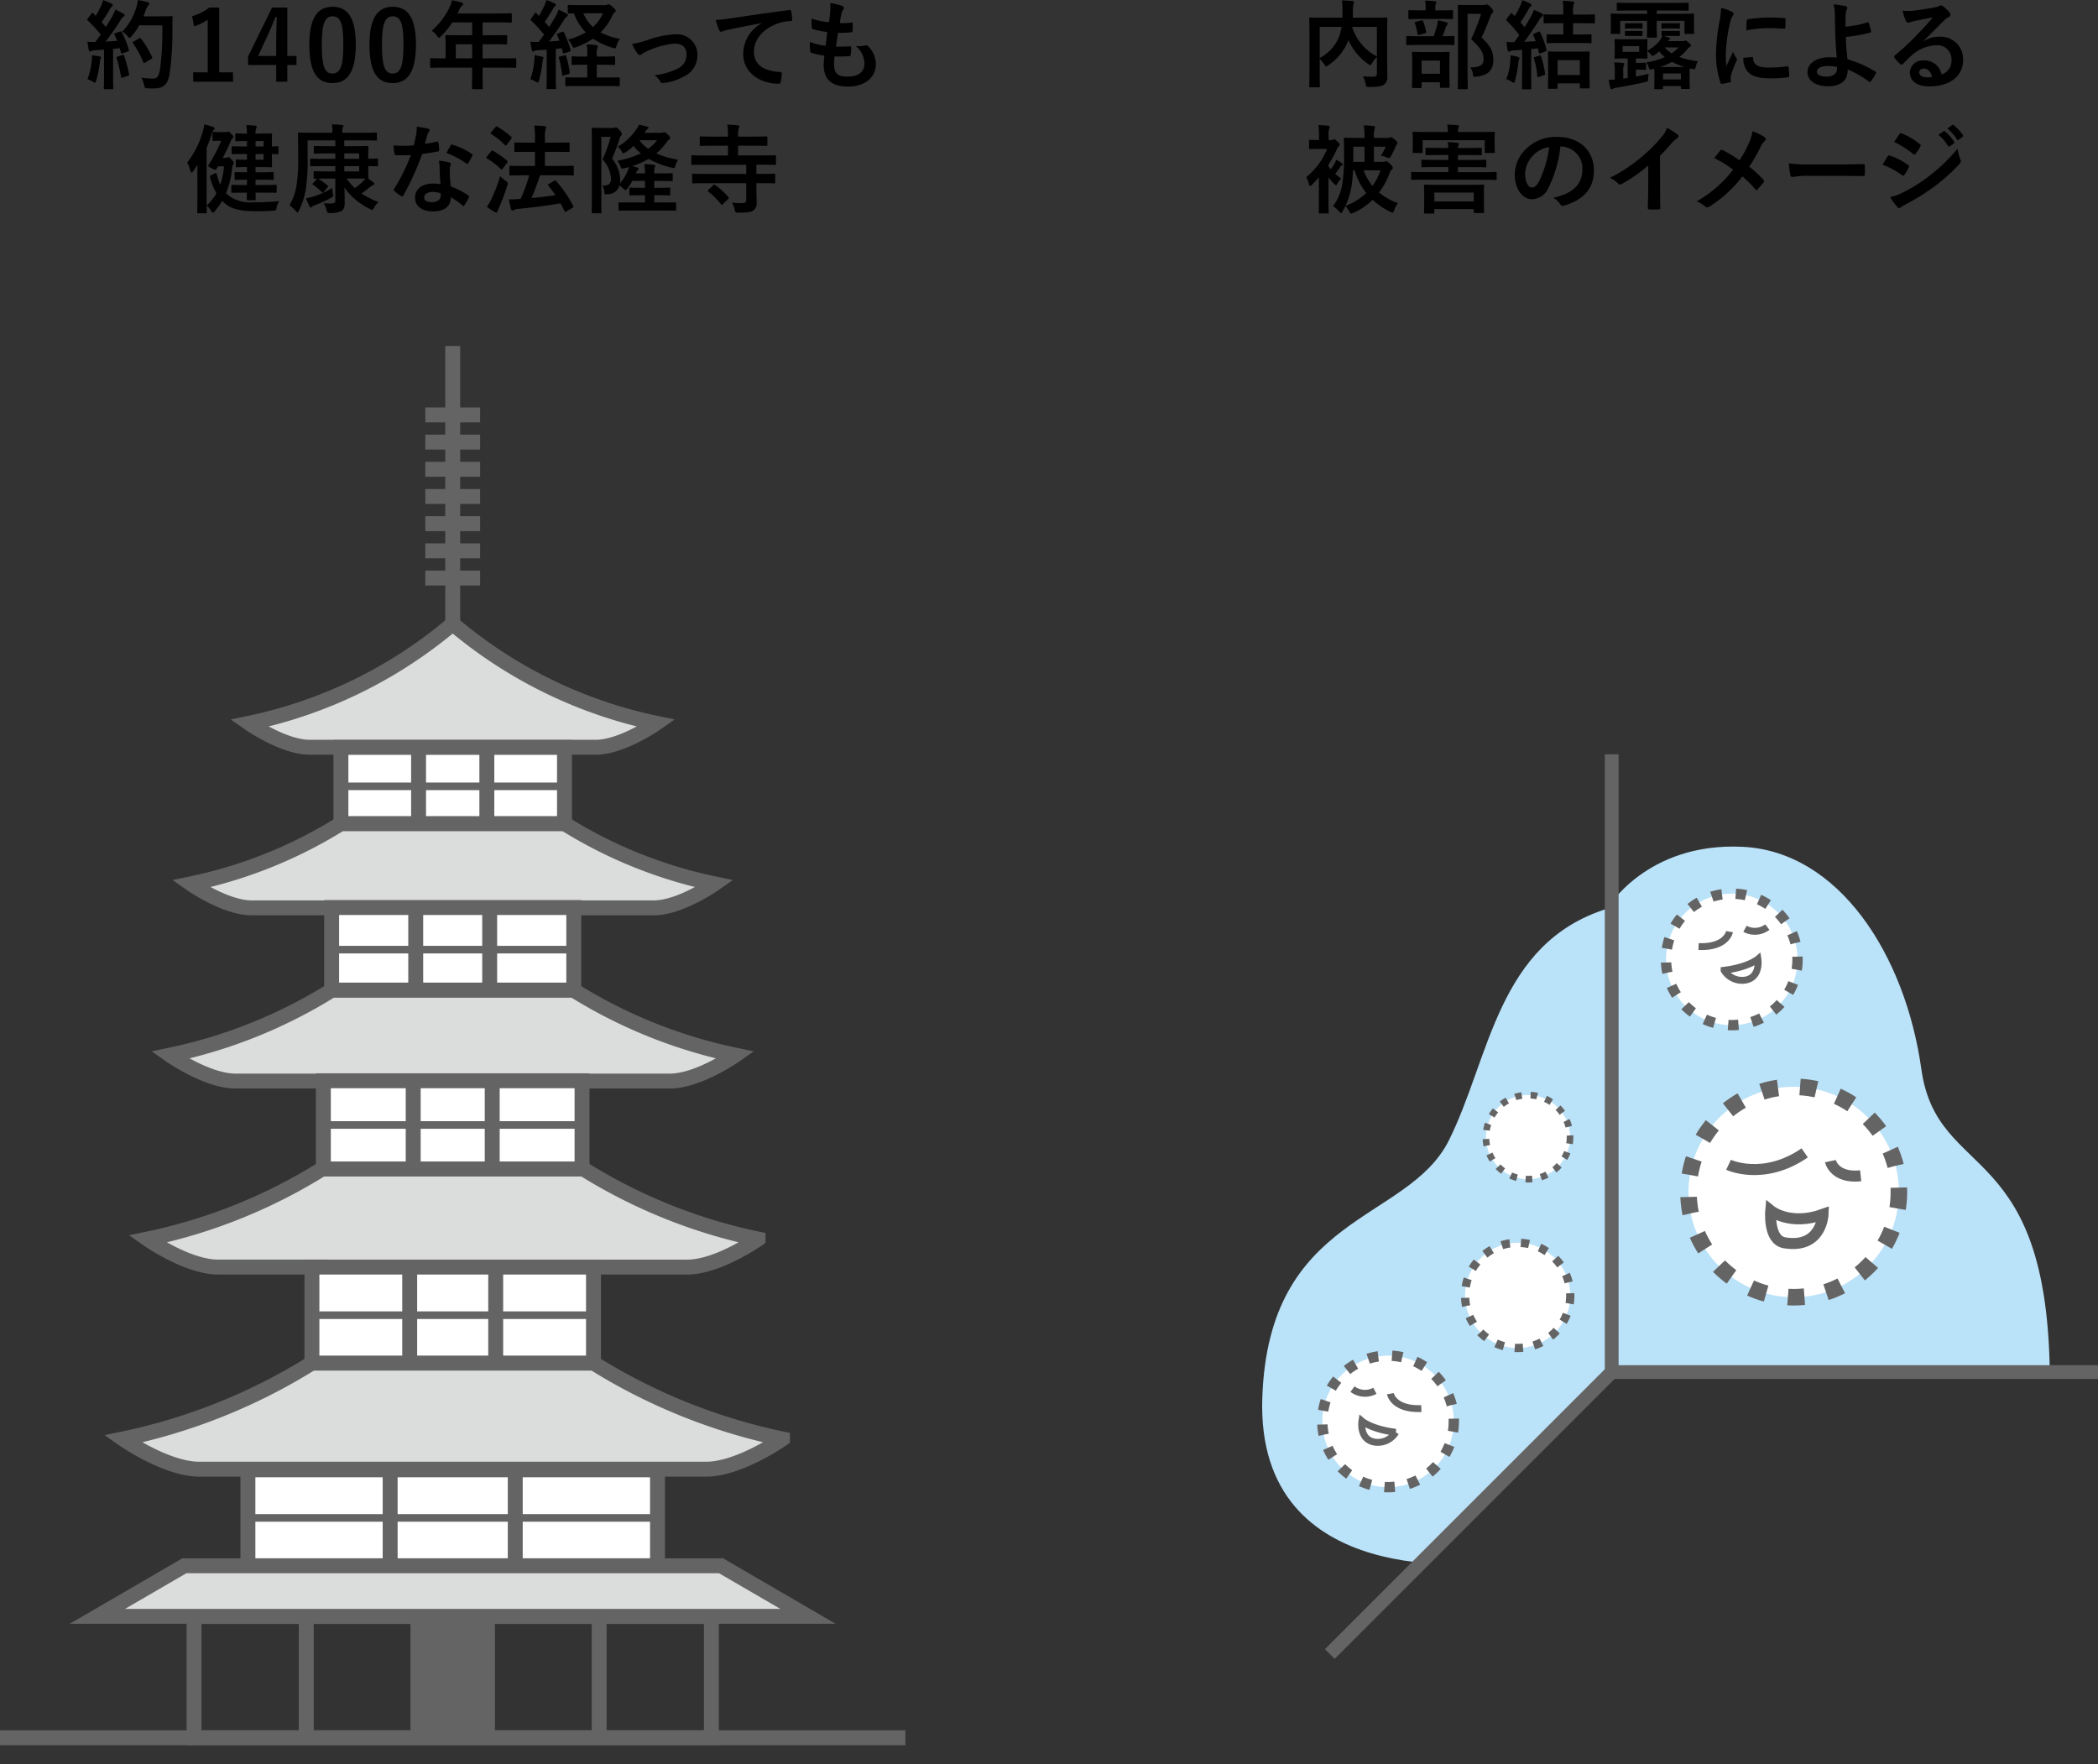 <svg xmlns="http://www.w3.org/2000/svg" xmlns:xlink="http://www.w3.org/1999/xlink" width="304.151" height="255.778" viewBox="0 0 304.151 255.778">
  <rect x="0" y="0" width="304.151" height="255.778" fill="#333333" stroke="none"/>
  <defs>
    <clipPath id="clip-path">
      <path id="パス_2041" data-name="パス 2041" d="M-1007.179,1150.489h-70.5l-56.865,56.865-4.531-41.692,8.979-65.511,46.888-51.211,39.24,2,24.608,19.953,11.971,40.237Z" fill="none"/>
    </clipPath>
  </defs>
  <g id="グループ_172" data-name="グループ 172" transform="translate(1311.331 -951.576)">
    <g id="グループ_21" data-name="グループ 21">
      <path id="パス_748" data-name="パス 748" d="M-1293.954,956.156c.168-.055.2-.042.266.084a12.966,12.966,0,0,1,1.037,2.536c.042.154.014.224-.168.28l-.743.238c-.154.042-.21.028-.238-.1l-.168-.63c-.322.042-.644.07-.967.1v3.852c0,1.289.029,1.765.029,1.835,0,.14-.014.154-.155.154h-1.064c-.14,0-.154-.014-.154-.154,0-.084.028-.546.028-1.835v-3.74l-1.317.084a1.511,1.511,0,0,0-.518.112.377.377,0,0,1-.21.07c-.1,0-.141-.1-.168-.238-.071-.336-.126-.658-.2-1.177a11.1,11.1,0,0,0,1.163.028l.785-1.064a19.947,19.947,0,0,0-1.891-2.045c-.057-.056-.084-.084-.084-.126s.042-.1.1-.183l.518-.686c.056-.084.1-.126.14-.126s.07.028.126.084l.35.364a13.622,13.622,0,0,0,.757-1.415,4.343,4.343,0,0,0,.322-.868,11.784,11.784,0,0,1,1.218.518c.126.071.182.141.182.225,0,.069-.056.125-.126.182a.855.855,0,0,0-.266.336,22.025,22.025,0,0,1-1.233,1.933c.211.238.421.462.617.7.322-.5.631-1.022.939-1.555a7.455,7.455,0,0,0,.434-.966,13,13,0,0,1,1.176.6c.126.07.168.126.168.21s-.042.154-.154.21a1.674,1.674,0,0,0-.462.575c-.714,1.134-1.485,2.213-2.129,3.04.546-.029,1.12-.057,1.667-.1-.126-.308-.252-.6-.392-.882-.071-.14-.042-.168.14-.238Zm-4.076,4.217a4.737,4.737,0,0,0,.028-.785c.42.057.8.1,1.078.154.169.029.238.1.238.169a.512.512,0,0,1-.084.21,1.447,1.447,0,0,0-.084.448,16.208,16.208,0,0,1-.532,2.689c-.056.211-.112.308-.2.308a.682.682,0,0,1-.322-.168,2.861,2.861,0,0,0-.742-.335A10.687,10.687,0,0,0-1298.03,960.373Zm4.44-.827c.168-.056.2-.027.252.126a21.344,21.344,0,0,1,.715,2.648c.028.154.014.2-.169.252l-.742.252c-.21.07-.224.028-.252-.112a21.9,21.9,0,0,0-.63-2.69c-.056-.153-.042-.181.126-.238Zm2.438-4.3a8.634,8.634,0,0,1-1.093,1.569c-.154.168-.224.252-.308.252s-.155-.084-.294-.252a2.685,2.685,0,0,0-.757-.659,8.492,8.492,0,0,0,2-3.389,7.235,7.235,0,0,0,.267-1.191c.532.1,1.078.224,1.358.294.182.056.294.126.294.224s-.014.155-.14.281a1.8,1.8,0,0,0-.392.714c-.1.28-.2.574-.322.854h2.647c1.009,0,1.331-.028,1.415-.028.14,0,.168.028.168.168-.028.393-.028.771-.028,1.163a45.028,45.028,0,0,1-.406,7.018c-.224,1.428-.813,2.1-2.129,2.129-.295,0-.687.014-1.051-.014-.42-.028-.42-.028-.518-.476a4.109,4.109,0,0,0-.392-1.065,10.642,10.642,0,0,0,1.779.126c.518,0,.756-.462.9-1.2a40.639,40.639,0,0,0,.35-6.514Zm-.015,1.891c.155-.084.2-.056.281.042a13.468,13.468,0,0,1,1.6,2.675c.071.141.042.183-.126.267l-.882.532c-.154.1-.21.07-.266-.084a14.686,14.686,0,0,0-1.471-2.7c-.1-.139-.1-.181.084-.28Z"/>
      <path id="パス_749" data-name="パス 749" d="M-1279.548,962.067h2v1.36h-5.771v-1.36h2.1v-7.62a7.809,7.809,0,0,1-1.975.953l-.28-1.471a7.884,7.884,0,0,0,2.493-1.26h1.429Z"/>
      <path id="パス_750" data-name="パス 750" d="M-1269.678,959.687h1.331V961h-1.331v2.424h-1.611V961h-4.076v-1.232l3.474-7.1h2.213Zm-1.611-2.354c0-1.135.042-2.2.084-3.277h-.2c-.351.924-.757,1.862-1.191,2.8l-1.317,2.83h2.619Z"/>
      <path id="パス_751" data-name="パス 751" d="M-1259.751,958.048c0,3.964-1.205,5.575-3.39,5.575s-3.347-1.583-3.347-5.547,1.218-5.519,3.375-5.519S-1259.751,954.1-1259.751,958.048Zm-4.931.014c0,3.151.435,4.174,1.541,4.174,1.135,0,1.583-1.037,1.583-4.174,0-3.152-.434-4.119-1.555-4.119C-1264.2,953.943-1264.682,954.9-1264.682,958.062Z"/>
      <path id="パス_752" data-name="パス 752" d="M-1251.029,958.048c0,3.964-1.2,5.575-3.39,5.575s-3.348-1.583-3.348-5.547,1.219-5.519,3.376-5.519S-1251.029,954.1-1251.029,958.048Zm-4.931.014c0,3.151.435,4.174,1.541,4.174,1.135,0,1.583-1.037,1.583-4.174,0-3.152-.435-4.119-1.555-4.119C-1255.483,953.943-1255.96,954.9-1255.96,958.062Z"/>
      <path id="パス_753" data-name="パス 753" d="M-1247.069,961.381c-1.233,0-1.667.028-1.751.028-.14,0-.155-.013-.155-.154v-1.107c0-.126.015-.139.155-.139.084,0,.518.028,1.751.028h.336v-1.961c0-.8-.028-1.177-.028-1.261,0-.14.013-.154.168-.154.084,0,.56.027,1.919.027h1.793v-1.862h-2.872a12.82,12.82,0,0,1-1.639,2c-.14.154-.224.224-.294.224s-.14-.084-.28-.266a2.811,2.811,0,0,0-.784-.757,10.3,10.3,0,0,0,2.591-3.389,4.489,4.489,0,0,0,.364-1.023c.5.1.967.2,1.345.308.168.056.252.126.252.238s-.07.169-.168.267a1.354,1.354,0,0,0-.35.5l-.281.6h5.786c1.358,0,1.835-.028,1.919-.028.14,0,.154.014.154.154V954.7c0,.14-.014.154-.154.154-.084,0-.561-.028-1.919-.028h-2.158v1.862h1.5c1.373,0,1.835-.027,1.919-.027.126,0,.14.014.14.154v1.05c0,.141-.014.155-.14.155-.084,0-.546-.029-1.919-.029h-1.5v2.046h2.97c1.233,0,1.667-.028,1.751-.028.14,0,.154.013.154.139v1.107c0,.141-.014.154-.154.154-.084,0-.518-.028-1.751-.028h-2.97v.686c0,1.472.029,2.214.029,2.284,0,.14-.014.154-.155.154h-1.246c-.155,0-.168-.014-.168-.154,0-.084.028-.812.028-2.284v-.686Zm4.188-1.344v-2.046h-2.368v2.046Z"/>
      <path id="パス_754" data-name="パス 754" d="M-1229.862,956.2c.182-.07.224-.042.294.1a12.764,12.764,0,0,1,.939,2.521c.042.154,0,.2-.168.252l-.7.21c-.168.056-.21.042-.238-.112l-.154-.6-.868.084V962.5c0,1.289.028,1.765.028,1.835,0,.14-.015.154-.155.154h-1.064c-.14,0-.154-.014-.154-.154,0-.084.028-.546.028-1.835v-3.726l-1.275.084a1.3,1.3,0,0,0-.518.112.466.466,0,0,1-.21.07c-.1,0-.126-.1-.154-.238a11.405,11.405,0,0,1-.2-1.177,11.282,11.282,0,0,0,1.191.028c.266-.336.532-.7.784-1.064a21.229,21.229,0,0,0-1.877-2.031c-.055-.056-.084-.084-.084-.126s.042-.1.1-.183l.49-.7c.056-.084.1-.126.14-.126s.07.028.126.084l.364.378a14.1,14.1,0,0,0,.757-1.443,4.343,4.343,0,0,0,.322-.868,11.239,11.239,0,0,1,1.19.5c.14.07.182.141.182.225s-.055.126-.126.181a.867.867,0,0,0-.266.337,19.5,19.5,0,0,1-1.232,1.933c.224.252.448.49.658.742.322-.518.63-1.036.939-1.555a7.205,7.205,0,0,0,.42-.966,13,13,0,0,1,1.176.6c.126.07.169.126.169.21s-.043.154-.155.21a1.719,1.719,0,0,0-.462.561c-.714,1.134-1.471,2.2-2.115,3.04.5-.029,1.009-.071,1.513-.113-.1-.266-.211-.546-.337-.812-.055-.14-.055-.168.141-.252Zm-4.006,4.175a3.626,3.626,0,0,0,.014-.785c.35.042.84.141,1.079.2.168.042.237.1.237.169a.366.366,0,0,1-.069.2,1.67,1.67,0,0,0-.084.463,16.226,16.226,0,0,1-.491,2.6c-.07.224-.112.308-.2.308a.6.6,0,0,1-.252-.112,4.779,4.779,0,0,0-.8-.364A11.348,11.348,0,0,0-1233.868,960.373Zm4.37-.77c.168-.042.182-.029.238.126a12.131,12.131,0,0,1,.519,2.338c.013.155,0,.2-.182.253l-.673.182c-.224.056-.238.042-.252-.1a15.325,15.325,0,0,0-.448-2.424c-.042-.154,0-.181.168-.224Zm4.679,1.358v1.849h1.317c1.33,0,1.778-.028,1.849-.028.153,0,.168.014.168.14v.995c0,.14-.015.154-.168.154-.071,0-.519-.028-1.849-.028h-3.839c-1.345,0-1.793.028-1.877.028-.14,0-.154-.014-.154-.154v-.995c0-.126.014-.14.154-.14.084,0,.532.028,1.877.028h1.149v-1.849h-.434c-1.191,0-1.6.028-1.681.028-.14,0-.154-.014-.154-.154V959.9c0-.14.014-.154.154-.154.084,0,.49.029,1.681.029h.434v-.309a7.327,7.327,0,0,0-.084-1.456c.518.014.91.056,1.387.112.14.014.224.084.224.153a.629.629,0,0,1-.07.253,2.358,2.358,0,0,0-.084.869v.378h.812c1.191,0,1.6-.029,1.681-.029.154,0,.168.014.168.154v.939c0,.14-.014.154-.168.154-.084,0-.49-.028-1.681-.028Zm1.2-8.643a.612.612,0,0,0,.323-.069.4.4,0,0,1,.182-.057c.1,0,.28.1.588.378.35.309.462.463.462.561s-.042.14-.168.238a2,2,0,0,0-.392.6,8.249,8.249,0,0,1-1.639,2.3,9.885,9.885,0,0,0,2.787.938,3.614,3.614,0,0,0-.49,1.037c-.07.252-.1.336-.224.336a1.5,1.5,0,0,1-.322-.07,10.269,10.269,0,0,1-2.844-1.331,11,11,0,0,1-2.409,1.218,1.33,1.33,0,0,1-.35.1c-.112,0-.168-.084-.266-.294a3.412,3.412,0,0,0-.6-.883,10.682,10.682,0,0,0,2.563-1.05,8.211,8.211,0,0,1-1.723-2.76,7.236,7.236,0,0,1-.729.014c-.139-.028-.153,0-.153-.14v-.939c0-.139.014-.153.153-.153.085,0,.491.027,1.751.027Zm-3.151,1.177a5.9,5.9,0,0,0,1.4,2,5.5,5.5,0,0,0,1.443-2Z"/>
      <path id="パス_755" data-name="パス 755" d="M-1217.515,957.4a13.776,13.776,0,0,1,4.091-.854,2.961,2.961,0,0,1,3.194,3,3.348,3.348,0,0,1-2,3.138,7.6,7.6,0,0,1-2.9.924c-.252.042-.365-.013-.463-.2a2.941,2.941,0,0,0-.854-.924,10.161,10.161,0,0,0,3.376-.967,2.19,2.19,0,0,0,1.261-2.086c0-1-.617-1.541-1.737-1.541a12.541,12.541,0,0,0-3.965,1.092,4.491,4.491,0,0,0-.784.434.435.435,0,0,1-.28.141c-.126,0-.224-.084-.364-.253a7.083,7.083,0,0,1-.757-1.359A15.078,15.078,0,0,0-1217.515,957.4Z"/>
      <path id="パス_756" data-name="パス 756" d="M-1200.894,954.924c-1.709.322-3.208.616-4.707.925-.532.126-.672.153-.882.223a.823.823,0,0,1-.309.113.329.329,0,0,1-.266-.21,9.807,9.807,0,0,1-.518-1.513,19.517,19.517,0,0,0,2.227-.238c1.723-.252,4.805-.715,8.419-1.191.21-.028.28.056.294.154a7.992,7.992,0,0,1,.154,1.233c0,.168-.084.21-.266.21a6.261,6.261,0,0,0-1.709.308c-2.381.812-3.572,2.451-3.572,4.132,0,1.807,1.289,2.787,3.726,2.942.224,0,.308.055.308.21a4.994,4.994,0,0,1-.154,1.205c-.042.21-.1.294-.266.294-2.465,0-5.168-1.415-5.168-4.328a5.067,5.067,0,0,1,2.689-4.441Z"/>
      <path id="パス_757" data-name="パス 757" d="M-1190.423,960.891c0,1.289.56,1.793,1.863,1.793,1.639,0,2.549-.63,2.549-1.891a3.372,3.372,0,0,0-1.26-2.549,4.494,4.494,0,0,0,1.428-.084.321.321,0,0,1,.294.056,3.647,3.647,0,0,1,1.191,2.633c0,1.989-1.625,3.278-4.034,3.278-2.48,0-3.53-1.121-3.53-3.166,0-.294.042-.687.1-1.316a10.918,10.918,0,0,1-1.905-.421c-.1-.028-.14-.1-.154-.266a8.107,8.107,0,0,1-.028-1.3,8.767,8.767,0,0,0,2.269.547c.07-.518.182-1.429.238-2a9.884,9.884,0,0,1-2.017-.391c-.168-.042-.224-.113-.224-.239-.014-.336-.042-.8-.042-1.3a11.4,11.4,0,0,0,2.535.532c.112-.813.154-1.191.182-1.611a6.512,6.512,0,0,0-.013-1.177,8.323,8.323,0,0,1,1.68.392c.2.071.308.2.308.323a.414.414,0,0,1-.111.266,1.37,1.37,0,0,0-.253.6c-.07.322-.154.8-.224,1.317a7.984,7.984,0,0,0,1.723-.084c.1,0,.14.07.14.168a6.547,6.547,0,0,1-.028,1.05c0,.154-.056.2-.224.211a13.819,13.819,0,0,1-1.863.07c-.084.49-.224,1.443-.308,2,.742.014,1.317,0,1.989-.042.182-.028.224.027.224.153a9.438,9.438,0,0,1-.07,1.051c-.014.168-.056.224-.2.224a21.2,21.2,0,0,1-2.143.042A8.635,8.635,0,0,0-1190.423,960.891Z"/>
      <path id="パス_758" data-name="パス 758" d="M-1282.714,976.972c0-.434,0-.966.014-1.5-.2.308-.406.617-.63.911-.1.126-.182.2-.238.2s-.126-.084-.168-.238a4.734,4.734,0,0,0-.449-1.2,13.288,13.288,0,0,0,2.269-4.567,5.037,5.037,0,0,0,.2-.966,9.932,9.932,0,0,1,1.261.364c.153.056.237.112.237.211,0,.084-.07.154-.168.252a1.3,1.3,0,0,0-.252.588c-.21.658-.462,1.331-.742,2v7.186c0,1.373.028,2.059.028,2.129,0,.14-.014.154-.154.154h-1.065c-.154,0-.168-.014-.168-.154,0-.084.028-.756.028-2.129Zm4.062-2.507a.523.523,0,0,0,.295-.056.258.258,0,0,1,.153-.056c.085,0,.183.07.491.406.238.266.28.336.28.462a.315.315,0,0,1-.112.238.81.81,0,0,0-.14.448,12.056,12.056,0,0,1-.882,3.67,1.948,1.948,0,0,0,.308.295,5.218,5.218,0,0,0,3.683,1.022,31.157,31.157,0,0,0,3.726-.168,2.559,2.559,0,0,0-.378.924c-.084.449-.084.449-.532.477-.8.042-1.555.07-2.6.07-1.611,0-3.32-.2-4.315-1.093a3.99,3.99,0,0,1-.434-.42,12.585,12.585,0,0,1-1.093,1.527c-.111.126-.182.2-.251.2s-.141-.084-.267-.266a3.64,3.64,0,0,0-.644-.771,7.95,7.95,0,0,0,1.414-1.778,8.737,8.737,0,0,1-.938-2.354c-.028-.112,0-.182.14-.252l.532-.266a.506.506,0,0,1,.182-.07c.071,0,.084.056.113.14a7,7,0,0,0,.532,1.555,11.469,11.469,0,0,0,.532-2.661h-.868l-.21.364c-.057.1-.084.14-.168.14a1.953,1.953,0,0,1-.561-.225c-.35-.182-.476-.252-.476-.336a.3.3,0,0,1,.084-.182,25.665,25.665,0,0,0,1.807-3.46h-.462c-.407,0-.575.029-.659.029-.14,0-.154-.015-.154-.169v-.994c0-.14.014-.154.154-.154.084,0,.267.028.925.028h.686a1.327,1.327,0,0,0,.308-.028.913.913,0,0,1,.183-.056c.084,0,.168.013.5.378.224.224.266.308.266.392a.265.265,0,0,1-.126.21,1.47,1.47,0,0,0-.28.49c-.337.785-.729,1.583-1.135,2.354Zm2.746,5.042c-1.233,0-1.653.014-1.737.014-.14,0-.154-.014-.154-.14v-.854c0-.14.014-.154.154-.154.084,0,.5.028,1.737.028h.378v-.771h-.056c-1.135,0-1.5.028-1.583.028-.14,0-.154-.013-.154-.154v-.826c0-.14.014-.154.154-.154.084,0,.448.028,1.583.028h.056v-.757h-.224c-.9,0-1.149.028-1.233.028-.14,0-.154-.013-.154-.168v-.8c0-.14.014-.154.154-.154.084,0,.337.028,1.233.028h.224V973.9h-.1c-1.387,0-1.877.029-1.961.029-.14,0-.154-.015-.154-.155v-.84c0-.14.014-.154.154-.154.084,0,.574.028,1.961.028h.1v-.785h-.028c-1.079,0-1.415.029-1.5.029-.154,0-.168-.014-.168-.155v-.826c0-.14.014-.154.168-.154.084,0,.42.028,1.5.028h.028a8.074,8.074,0,0,0-.1-1.233c.518.014.826.042,1.289.084.14.014.224.07.224.154a.516.516,0,0,1-.07.238,1.558,1.558,0,0,0-.1.757h.518c1.107,0,1.639-.028,1.723-.028.14,0,.154.014.154.154,0,.084-.028.49-.028,1.387v.35c.364,0,.714-.028.8-.028.14,0,.155.014.155.154v.84c0,.14-.015.155-.155.155-.084,0-.434-.015-.8-.029v.379c0,.9.028,1.288.028,1.372,0,.155-.014.168-.154.168-.084,0-.616-.028-1.723-.028h-.518v.757h.9c1.121,0,1.5-.028,1.583-.028.14,0,.154.014.154.154v.826c0,.141-.014.154-.154.154-.084,0-.462-.028-1.583-.028h-.9v.771h1.19c1.233,0,1.653-.028,1.737-.028.126,0,.14.014.14.154v.854c0,.126-.014.14-.14.14-.084,0-.5-.014-1.737-.014h-1.19c.014.6.028.911.028.953,0,.14-.014.154-.168.154h-.981c-.14,0-.154-.014-.154-.154,0-.028.014-.364.014-.953Zm1.625-7.48v.785h1.162v-.785Zm1.162,1.877h-1.162v.827h1.162Z"/>
      <path id="パス_759" data-name="パス 759" d="M-1265.422,977.561a.283.283,0,0,1,.112-.084c-.224.013-.364.013-.393.013-.139,0-.153-.013-.153-.154v-.784c0-.14.014-.155.153-.155.085,0,.505.029,1.724.029h1.26v-.771h-1.667c-1.288,0-1.737.029-1.821.029-.14,0-.154-.015-.154-.169v-.784c0-.14.014-.154.154-.154.084,0,.533.027,1.821.027h1.667v-.784h-1.093c-1.33,0-1.778.029-1.862.029-.155,0-.168-.015-.168-.155v-.8c0-.14.013-.154.168-.154.084,0,.532.028,1.862.028h1.093v-.841h-4.02v2.41a27.507,27.507,0,0,1-.266,4.706,10.8,10.8,0,0,1-.995,3.068c-.083.182-.14.266-.2.266s-.14-.084-.266-.238a5.786,5.786,0,0,0-.9-.813,7.89,7.89,0,0,0,1.008-2.773,25.66,25.66,0,0,0,.252-4.651c0-1.989-.028-2.871-.028-2.955,0-.14.014-.154.154-.154.084,0,.547.028,1.877.028h2.956v-.266a2.881,2.881,0,0,0-.084-.939c.518,0,.98.028,1.457.07.154.014.238.07.238.112a.542.542,0,0,1-.084.238,1.268,1.268,0,0,0-.084.574v.211h3c1.331,0,1.779-.028,1.864-.028.14,0,.153.014.153.154v.84c0,.154-.013.168-.153.168-.085,0-.533-.028-1.864-.028h-2.717v.841h1.177c1.4,0,2.087-.028,2.171-.028.14,0,.154.014.154.154,0,.084-.028.49-.028,1.331v.364c.868,0,1.191-.028,1.275-.028.125,0,.14.014.14.154v.812c0,.14-.015.155-.14.155-.084,0-.407-.029-1.275-.029v.351c0,.84.028,1.246.028,1.33s0,.112-.028.126c.266.183.49.364.672.505.154.126.2.168.2.238,0,.112-.056.154-.168.2a1.719,1.719,0,0,0-.462.294,12.441,12.441,0,0,1-1.219.924,11.247,11.247,0,0,0,2.465,1.233,3.282,3.282,0,0,0-.644.827c-.126.224-.182.322-.28.322a1.031,1.031,0,0,1-.336-.141,9.619,9.619,0,0,1-3.684-3.095c.028.714.042,1.443.042,2.283,0,.617-.14.939-.533,1.149a3.485,3.485,0,0,1-1.554.252c-.434.014-.434.014-.532-.42a4.252,4.252,0,0,0-.421-.995c.406.029.714.042,1.065.042.42,0,.616-.1.616-.392v-3.222h-1.26c-.561,0-.953,0-1.219.015a9.663,9.663,0,0,1,1.359.994c.056.042.084.07.084.112s-.028.084-.1.168l-.532.645c-.07.069-.112.111-.168.111s-.084-.028-.14-.084a7.339,7.339,0,0,0-1.261-1.064c-.111-.085-.111-.14.042-.28Zm2.339,2.058c.1.435.1.435-.294.659a17.461,17.461,0,0,1-2.283,1.036,1.835,1.835,0,0,0-.421.225c-.07.056-.14.126-.21.126s-.126-.07-.182-.2a11.943,11.943,0,0,1-.49-1.149,6.638,6.638,0,0,0,1.121-.266,12.142,12.142,0,0,0,2.675-1.219A6.736,6.736,0,0,0-1263.083,979.619Zm1.667-5.8v.784h2.157v-.784Zm2.157,1.835h-2.157v.771h2.157Zm-1.835,1.807a8.32,8.32,0,0,0,1.219,1.387,12.775,12.775,0,0,0,1.092-.9,2.7,2.7,0,0,0,.421-.476c-.337,0-.939-.015-1.877-.015Z"/>
      <path id="パス_760" data-name="パス 760" d="M-1247.991,972.111c.127-.042.182-.042.211.113a7.576,7.576,0,0,1,.126,1.134c0,.126-.056.154-.168.168-.757.154-1.443.252-2.312.378a38.641,38.641,0,0,1-2.731,6.01c-.056.1-.1.14-.154.14a.4.4,0,0,1-.169-.071,6.7,6.7,0,0,1-.966-.713c-.07-.057-.1-.1-.1-.155a.267.267,0,0,1,.07-.168,28.229,28.229,0,0,0,2.423-4.888c-.532.027-.966.027-1.4.027-.308,0-.421,0-.771-.014-.14,0-.168-.042-.2-.223a7.331,7.331,0,0,1-.14-1.191c.575.042.9.056,1.3.056.546,0,.966-.014,1.61-.07.169-.588.267-1.065.365-1.569a5.429,5.429,0,0,0,.084-1.135,12.953,12.953,0,0,1,1.639.294c.14.029.224.113.224.21a.345.345,0,0,1-.126.267,1.539,1.539,0,0,0-.224.518c-.1.336-.211.77-.337,1.191A15.255,15.255,0,0,0-1247.991,972.111Zm.393,3.754a4.921,4.921,0,0,0-.112-.994,7.569,7.569,0,0,1,1.526.266.216.216,0,0,1,.2.224,1.868,1.868,0,0,1-.084.294,1.438,1.438,0,0,0-.056.574,18.486,18.486,0,0,0,.153,2.382,10.933,10.933,0,0,1,2.522,1.3c.14.1.154.153.084.294a8.616,8.616,0,0,1-.644,1.134c-.042.07-.084.1-.127.1s-.084-.028-.139-.084a10.457,10.457,0,0,0-1.709-1.176c0,1.4-1.009,2.045-2.606,2.045-1.541,0-2.577-.785-2.577-1.989,0-1.219,1.008-2.046,2.591-2.046a7.36,7.36,0,0,1,1.107.084C-1247.556,977.378-1247.584,976.524-1247.6,975.865Zm-.995,3.531c-.7,0-1.246.28-1.246.812,0,.448.392.672,1.19.672.756,0,1.219-.406,1.219-.994a1.635,1.635,0,0,0-.014-.281A3.576,3.576,0,0,0-1248.593,979.4Zm2.606-6.738a.2.2,0,0,1,.294-.1,10.928,10.928,0,0,1,2.745,1.316c.084.057.126.1.126.154a.334.334,0,0,1-.056.168,8.446,8.446,0,0,1-.588,1.037c-.042.07-.084.1-.126.1a.2.2,0,0,1-.126-.056,12.131,12.131,0,0,0-2.9-1.527C-1246.38,973.33-1246.169,972.91-1245.987,972.658Z"/>
      <path id="パス_761" data-name="パス 761" d="M-1240.126,973.512c.1-.126.154-.14.28-.07a12.3,12.3,0,0,1,2.031,1.443.148.148,0,0,1,.07.126.239.239,0,0,1-.07.154l-.63.855c-.07.1-.112.14-.154.14s-.07-.028-.126-.07a10.5,10.5,0,0,0-2.017-1.555c-.056-.042-.084-.07-.084-.112s.028-.084.084-.154Zm.014,6.976a22.309,22.309,0,0,0,1.289-3.376,7.462,7.462,0,0,0,.812.7c.224.154.294.224.294.35a1.51,1.51,0,0,1-.07.322,30.336,30.336,0,0,1-1.191,3.165,3.739,3.739,0,0,0-.21.547c-.027.112-.083.182-.167.182a.53.53,0,0,1-.253-.07,8.213,8.213,0,0,1-1.148-.77A4.842,4.842,0,0,0-1240.112,980.488ZM-1239.5,970c.112-.14.154-.14.267-.07a12.319,12.319,0,0,1,2.017,1.485c.1.084.111.126-.015.294l-.63.855c-.1.14-.126.154-.252.056a10.171,10.171,0,0,0-2.017-1.625c-.126-.07-.126-.1,0-.252Zm4.119,6.99c-1.373,0-1.863.028-1.948.028-.14,0-.154-.014-.154-.168v-1.093c0-.14.014-.153.154-.153.085,0,.575.027,1.948.027h1.61v-2.045h-.966c-1.345,0-1.807.028-1.877.028-.14,0-.154-.014-.154-.154v-1.079c0-.14.014-.153.154-.153.07,0,.532.027,1.877.027h.966v-.616a13.4,13.4,0,0,0-.1-1.863c.532.014,1.023.042,1.485.084.14.014.224.084.224.168a.757.757,0,0,1-.07.281,4.137,4.137,0,0,0-.1,1.288v.658h1.527c1.345,0,1.807-.027,1.891-.027.14,0,.154.013.154.153v1.079c0,.14-.014.154-.154.154-.084,0-.546-.028-1.891-.028h-1.527v2.045h2.1c1.373,0,1.863-.027,1.948-.027.126,0,.139.013.139.153v1.093c0,.154-.013.168-.139.168-.085,0-.575-.028-1.948-.028h-2.815a34,34,0,0,1-1.233,3.292c1.233-.112,2.339-.238,3.474-.406-.322-.476-.672-.939-1.022-1.373-.1-.126-.085-.168.084-.267l.756-.448c.14-.084.182-.07.28.029a18.089,18.089,0,0,1,2.479,3.614c.071.139.071.154-.1.265l-.868.519a.388.388,0,0,1-.182.084c-.042,0-.07-.042-.1-.112-.2-.378-.392-.756-.6-1.135-2.074.35-3.909.589-6.178.812a1.408,1.408,0,0,0-.518.127.436.436,0,0,1-.253.1c-.111,0-.181-.084-.223-.225a12.371,12.371,0,0,1-.309-1.386c.6,0,1.037-.014,1.471-.056a1.2,1.2,0,0,0,.224-.014,21.955,21.955,0,0,0,1.261-3.418Z"/>
      <path id="パス_762" data-name="パス 762" d="M-1220.817,975.963c-.434.113-.434.07-.6-.35a2.784,2.784,0,0,0-.434-.728,12.946,12.946,0,0,0,3.418-1.078,7.07,7.07,0,0,1-1.064-1.079,8.024,8.024,0,0,1-1.107.9c-.168.112-.252.168-.336.168s-.155-.1-.3-.322a2.183,2.183,0,0,0-.532-.63,8.536,8.536,0,0,0,2.689-2.507,2.819,2.819,0,0,0,.379-.687c.448.1.826.182,1.19.28.14.042.2.084.2.154a.219.219,0,0,1-.126.183,1.271,1.271,0,0,0-.309.349,1.917,1.917,0,0,0-.14.211h2.4a.824.824,0,0,0,.3-.042.37.37,0,0,1,.14-.042c.126,0,.21.028.518.322s.35.406.35.5a.259.259,0,0,1-.168.266,1.162,1.162,0,0,0-.35.378,9.03,9.03,0,0,1-1.485,1.611,12.684,12.684,0,0,0,3.152.911,3.819,3.819,0,0,0-.364.8c-.14.434-.126.462-.561.35a12.561,12.561,0,0,1-3.333-1.275,11.605,11.605,0,0,1-2.41,1.051,7.531,7.531,0,0,1,.729.2c.112.042.21.1.21.168a.282.282,0,0,1-.112.209.711.711,0,0,0-.21.323,1.633,1.633,0,0,1-.071.154h1.331a7.874,7.874,0,0,0-.1-1.331,10.632,10.632,0,0,1,1.373.084c.14.014.21.056.21.141a.571.571,0,0,1-.07.223,2.418,2.418,0,0,0-.07.785v.1h.841c1.2,0,1.6-.028,1.68-.028.14,0,.155.014.155.14v.84c0,.155-.015.168-.155.168-.084,0-.476-.027-1.68-.027h-.841v.994h.518c1.177,0,1.555-.028,1.639-.028.14,0,.154.014.154.154v.812c0,.155-.014.168-.154.168-.084,0-.462-.027-1.639-.027h-.518v1.05h1.093c1.358,0,1.821-.014,1.905-.014.154,0,.168.014.168.14v.911c0,.14-.014.154-.168.154-.084,0-.547-.028-1.905-.028h-4.231c-1.345,0-1.807.028-1.891.028-.14,0-.154-.014-.154-.154v-.911c0-.126.014-.14.154-.14.084,0,.546.014,1.891.014h1.793v-1.05h-.476c-1.177,0-1.569.027-1.653.027-.126,0-.14-.013-.14-.168v-.812c0-.14.014-.154.14-.154.084,0,.476.028,1.653.028h.476V977.8h-1.835a8.728,8.728,0,0,1-.7,1.078c-.126.168-.2.252-.28.252s-.168-.084-.351-.238a3.63,3.63,0,0,0-.532-.42,1.753,1.753,0,0,1-1.737,1.26c-.434.029-.434.029-.476-.406a1.621,1.621,0,0,0-.294-.84c.882.042,1.274-.266,1.274-.981a4.517,4.517,0,0,0-1.218-2.829,18.273,18.273,0,0,0,1.163-3.264h-1.345v7.928c0,1.919.014,2.928.014,3,0,.14,0,.154-.154.154h-1.107c-.126,0-.14-.014-.14-.154,0-.07.014-1.037.014-2.983v-6.066c0-1.975-.014-2.941-.014-3.039,0-.141.014-.155.14-.155.1,0,.434.028,1.121.028h1.779a.645.645,0,0,0,.28-.042.35.35,0,0,1,.182-.042c.1,0,.21.056.532.406.294.337.336.477.336.561a.313.313,0,0,1-.126.238,1.5,1.5,0,0,0-.252.56,25.584,25.584,0,0,1-1.05,2.774,4.938,4.938,0,0,1,1.176,3.194,3.425,3.425,0,0,1-.028.377,6.489,6.489,0,0,0,1.191-1.974,1.815,1.815,0,0,0,.112-.379Zm2.185-4.062a5.355,5.355,0,0,0,1.275,1.247,6.057,6.057,0,0,0,1.288-1.247Z"/>
      <path id="パス_763" data-name="パス 763" d="M-1209.031,978.135c-1.275,0-1.723.028-1.807.028-.141,0-.154-.015-.154-.154v-1.093c0-.14.013-.154.154-.154.084,0,.532.028,1.807.028h5.883v-1.331h-6.023c-1.261,0-1.695.028-1.779.028-.14,0-.154-.014-.154-.154v-1.078c0-.154.014-.169.154-.169.084,0,.518.028,1.779.028h3.376V972.7h-2.018c-1.358,0-1.849.028-1.933.028-.126,0-.14-.014-.14-.168v-1.037c0-.154.014-.168.14-.168.084,0,.575.028,1.933.028h2.018v-.042a8.765,8.765,0,0,0-.1-1.7c.533.014,1.037.042,1.527.1.112.014.21.07.21.154a.655.655,0,0,1-.084.266,3.911,3.911,0,0,0-.084,1.093v.126h2.172c1.372,0,1.848-.028,1.932-.028.127,0,.14.014.14.168v1.037c0,.154-.013.168-.14.168-.084,0-.56-.028-1.932-.028h-2.172v1.414h3.558c1.261,0,1.695-.028,1.779-.028.14,0,.155.015.155.169v1.078c0,.14-.015.154-.155.154-.084,0-.518-.028-1.779-.028h-.91v1.331h.784c1.275,0,1.709-.028,1.793-.028.14,0,.154.014.154.154v1.093c0,.139-.014.154-.154.154-.084,0-.518-.028-1.793-.028h-.784v.952c0,.644.042,1.233.042,1.751a1.331,1.331,0,0,1-.463,1.233c-.321.238-.84.336-2.171.336-.434.014-.434.014-.546-.42a3.91,3.91,0,0,0-.406-1.037,13.681,13.681,0,0,0,1.457.084c.476,0,.616-.154.616-.49v-2.409Zm1.078.308c.14-.126.168-.14.294-.056a11.282,11.282,0,0,1,1.92,1.751c.084.126.1.154-.042.308l-.743.7c-.154.154-.182.154-.28.042a10.833,10.833,0,0,0-1.835-1.834c-.056-.042-.084-.084-.084-.113s.042-.1.112-.168Z"/>
    </g>
    <g id="グループ_22" data-name="グループ 22">
      <path id="パス_764" data-name="パス 764" d="M-1110.234,960.219c0,1.219.042,1.961.028,2.437a1.393,1.393,0,0,1-.448,1.162c-.308.239-.8.365-2.172.365-.406,0-.448-.014-.532-.449a3.428,3.428,0,0,0-.392-1.092c.588.042,1.2.07,1.471.056.434-.014.56-.126.56-.476v-2.381a4.1,4.1,0,0,0-.7.882c-.126.2-.2.294-.28.294s-.155-.056-.309-.168a8.581,8.581,0,0,1-2.843-3.46l-.042.112a7.507,7.507,0,0,1-2.872,3.53c-.154.126-.238.182-.308.182s-.14-.084-.266-.28a3.849,3.849,0,0,0-.672-.812v1.946c0,1.3.028,1.948.028,2.032,0,.126-.015.14-.168.14h-1.219c-.14,0-.154-.014-.154-.14,0-.1.028-.757.028-2.2v-5.42c0-1.443-.028-2.116-.028-2.213,0-.141.014-.155.154-.155.1,0,.56.029,1.891.029h2.746c.013-.323.027-.659.027-1.009a10.873,10.873,0,0,0-.084-1.5c.491.014,1.037.056,1.541.1.14.014.21.084.21.168a.857.857,0,0,1-.084.294,5.512,5.512,0,0,0-.07,1.023c0,.308-.014.616-.028.925h2.984c1.317,0,1.793-.029,1.877-.029.14,0,.154.014.154.155,0,.084-.028.84-.028,2.3Zm-9.777-.239a5.936,5.936,0,0,0,2.731-2.9,7.162,7.162,0,0,0,.434-1.6h-3.165Zm8.292-4.5h-3.586a7.135,7.135,0,0,0,3.586,4.272Z"/>
      <path id="パス_765" data-name="パス 765" d="M-1105.535,958.09c-1.275,0-1.709.028-1.793.028-.127,0-.14-.014-.14-.155v-1.008c0-.14.013-.154.14-.154.084,0,.518.028,1.793.028h2.031a13.722,13.722,0,0,0,.518-1.6,4.079,4.079,0,0,0,.112-.7,11.9,11.9,0,0,1,1.219.28c.126.042.21.084.21.182a.316.316,0,0,1-.112.224.915.915,0,0,0-.182.322,12.63,12.63,0,0,1-.476,1.289c1.092,0,1.5-.028,1.582-.028.14,0,.154.014.154.154v1.008c0,.141-.014.155-.154.155-.084,0-.518-.028-1.779-.028Zm.252-3.769c-1.233,0-1.639.029-1.723.029-.14,0-.154-.015-.154-.155v-.98c0-.154.014-.168.154-.168.084,0,.49.028,1.723.028h.63v-.252a5.4,5.4,0,0,0-.084-1.163c.505.014.939.056,1.415.1.14.014.224.07.224.126a.613.613,0,0,1-.1.28,2.021,2.021,0,0,0-.056.673v.238h.714c1.219,0,1.625-.028,1.709-.028.141,0,.154.014.154.168v.98c0,.14-.013.155-.154.155-.084,0-.49-.029-1.709-.029Zm-1.191,10.016c-.14,0-.154-.014-.154-.14,0-.1.028-.448.028-2.367v-1.009c0-1.092-.028-1.47-.028-1.569,0-.14.014-.154.154-.154.1,0,.462.028,1.555.028h2.017c1.092,0,1.471-.028,1.555-.028.154,0,.168.014.168.154,0,.084-.028.477-.028,1.373v1.163c0,1.919.028,2.269.028,2.353,0,.154-.014.168-.168.168h-1.079c-.14,0-.154-.014-.154-.168V963.5h-2.661v.7c0,.126-.014.14-.155.14Zm.9-7.7c-.211.055-.224.028-.253-.14a7.764,7.764,0,0,0-.392-1.541c-.056-.154-.028-.154.155-.21l.77-.21c.168-.042.21-.028.266.112a9.062,9.062,0,0,1,.448,1.541c.028.154,0,.154-.168.21Zm.336,5.631h2.661v-1.919h-2.661Zm8.9-9.959a.962.962,0,0,0,.35-.042.6.6,0,0,1,.21-.042c.112,0,.224.055.588.42.294.336.337.462.337.574a.338.338,0,0,1-.127.252c-.1.07-.168.2-.294.518-.406,1.079-.8,2.032-1.275,3.04,1.429,1.288,1.709,2.129,1.709,3.278,0,1.457-.826,2.227-2.465,2.381-.434.042-.434.042-.5-.42a1.883,1.883,0,0,0-.392-.925c1.316.028,1.947-.322,1.947-1.149,0-.882-.322-1.568-1.807-2.941a27.485,27.485,0,0,0,1.443-3.67h-1.961v7.844c0,1.877.027,2.858.027,2.928,0,.14-.014.154-.154.154h-1.12c-.154,0-.168-.014-.168-.154,0-.084.028-1.009.028-2.913v-6.052c0-1.919-.028-2.858-.028-2.955,0-.14.014-.155.168-.155.084,0,.462.029,1.247.029Z"/>
      <path id="パス_766" data-name="パス 766" d="M-1088.286,956.17c.126-.056.154-.056.224.085a12.012,12.012,0,0,1,.924,2.507c.042.168,0,.2-.154.266l-.672.266c-.2.07-.224.07-.266-.1l-.154-.616c-.323.042-.645.084-.967.112v3.838c0,1.288.028,1.765.028,1.835,0,.14-.014.154-.154.154h-1.065c-.14,0-.153-.014-.153-.154,0-.084.028-.547.028-1.835v-3.74c-.407.042-.8.07-1.177.1a1.434,1.434,0,0,0-.532.112.4.4,0,0,1-.21.056c-.1,0-.155-.084-.183-.224-.07-.364-.112-.742-.154-1.19a7.409,7.409,0,0,0,1.093.042q.4-.506.756-1.009a16.227,16.227,0,0,0-1.835-2.1.189.189,0,0,1-.07-.127c0-.055.042-.1.1-.181l.519-.687c.112-.14.154-.154.252-.042l.364.378a13.933,13.933,0,0,0,.84-1.568,3.983,3.983,0,0,0,.253-.743,10,10,0,0,1,1.162.5c.126.071.182.141.182.225a.216.216,0,0,1-.126.182.756.756,0,0,0-.266.336,19.485,19.485,0,0,1-1.219,1.975c.211.224.406.462.6.7.35-.532.658-1.079.966-1.625a6.383,6.383,0,0,0,.393-.882,9.809,9.809,0,0,1,1.162.518c.126.07.168.112.168.2s-.042.154-.154.224a1.851,1.851,0,0,0-.434.547c-.742,1.176-1.485,2.255-2.158,3.138.561-.029,1.121-.057,1.682-.1-.113-.294-.225-.574-.35-.855-.057-.125-.042-.167.125-.237Zm-4.1,4.329a6.263,6.263,0,0,0,.029-.9,7.728,7.728,0,0,1,1.078.223c.168.057.238.112.238.169a.3.3,0,0,1-.07.21,1.807,1.807,0,0,0-.112.518,16.234,16.234,0,0,1-.462,2.521c-.07.225-.1.337-.182.337a.86.86,0,0,1-.322-.169,5.434,5.434,0,0,0-.771-.364A8.184,8.184,0,0,0-1092.391,960.5Zm4.217-.854c.168-.057.2-.042.238.1a12.43,12.43,0,0,1,.588,2.48c.028.14.028.182-.168.252l-.7.238c-.21.07-.238.056-.252-.1a12.206,12.206,0,0,0-.49-2.563c-.042-.14-.029-.155.14-.21Zm2.942-1.835c-1.219,0-1.64.027-1.724.027-.14,0-.153-.014-.153-.153V956.7c0-.14.013-.154.153-.154.084,0,.505.028,1.724.028h.532v-1.639h-.883c-1.3,0-1.737.028-1.821.028-.14,0-.154-.014-.154-.154v-.995c0-.14.014-.154.154-.154.084,0,.518.028,1.821.028h.883v-.406a8.819,8.819,0,0,0-.084-1.583c.518.014.952.042,1.429.1.14.014.237.056.237.154a.488.488,0,0,1-.084.252,3.578,3.578,0,0,0-.084,1.051v.434h1.191c1.289,0,1.737-.028,1.807-.028.154,0,.168.014.168.154v.995c0,.14-.014.154-.168.154-.07,0-.518-.028-1.807-.028h-1.191v1.639h.813c1.2,0,1.625-.028,1.709-.028.14,0,.154.014.154.154v.981c0,.139-.014.153-.154.153-.084,0-.505-.027-1.709-.027Zm-1.541,6.639c-.141,0-.155-.014-.155-.154,0-.084.029-.448.029-2.4v-1.106c0-1.106-.029-1.5-.029-1.583,0-.154.014-.168.155-.168.1,0,.49.028,1.667.028h2.409c1.176,0,1.569-.028,1.667-.028.14,0,.154.014.154.168,0,.084-.028.477-.028,1.387v1.275c0,1.933.028,2.3.028,2.381,0,.126-.014.14-.154.14h-1.121c-.14,0-.154-.014-.154-.14v-.588h-3.222v.63c0,.14-.014.154-.154.154Zm1.246-2h3.222v-2.157h-3.222Z"/>
      <path id="パス_767" data-name="パス 767" d="M-1068.781,956.072c.6,0,.742-.013.826-.013.14,0,.154.013.154.126v.5c0,.1-.014.113-.154.113-.084,0-.224-.014-.826-.014h-.715c-.364,0-.56,0-.672.014a5.747,5.747,0,0,1,.784.224c.113.042.155.084.155.126a.184.184,0,0,1-.1.168.82.82,0,0,0-.2.224h1.947a1.169,1.169,0,0,0,.392-.028.387.387,0,0,1,.2-.056c.112,0,.2.056.462.294s.336.323.336.421-.056.139-.168.21a1.107,1.107,0,0,0-.35.322,8.107,8.107,0,0,1-1.163,1.135,11.957,11.957,0,0,0,2.689.616,2.4,2.4,0,0,0-.294.729c-.112.461-.154.461-.42.406-.154-.029-.308-.071-.462-.113a6,6,0,0,0-.028.659v.644c0,1.233.028,1.457.028,1.541,0,.14-.014.154-.154.154h-.981c-.14,0-.154-.014-.154-.154v-.266h-2.591v.308c0,.126-.014.14-.155.14h-.966c-.14,0-.154-.014-.154-.14,0-.1.028-.322.028-1.569v-.532a7.048,7.048,0,0,0-.028-.729,2.92,2.92,0,0,1-.364.1c-.28.07-.336.042-.462-.393a1.611,1.611,0,0,0-.323-.616,10.108,10.108,0,0,0,2.69-.771,4.5,4.5,0,0,1-.813-.826,7.568,7.568,0,0,1-.63.491c-.168.111-.252.168-.336.168s-.154-.084-.322-.281a4.351,4.351,0,0,0-.448-.434v.084c0,.56.027.785.027.869,0,.139-.013.154-.168.154-.084,0-.42-.028-1.428-.028h-.084v.644h.546c.518,0,.7-.028.784-.028.14,0,.155.014.155.154v.728c0,.14-.015.155-.155.155-.084,0-.266-.028-.784-.028h-.546v.994c.616-.112,1.232-.238,1.849-.406-.029.2-.056.462-.071.686-.013.448-.013.435-.448.532-1.232.294-2.675.561-4.076.8a3.316,3.316,0,0,0-.574.154.472.472,0,0,1-.238.07c-.084,0-.112-.042-.154-.21a10.228,10.228,0,0,1-.224-1.149c.308,0,.588-.014.882-.042v-1.163a6.794,6.794,0,0,0-.084-1.316c.462.014.869.042,1.261.084.126.014.2.056.2.14s-.056.154-.084.238a2.541,2.541,0,0,0-.07.854v1.038l.644-.1v-2.829h-.322c-.995,0-1.331.028-1.429.028-.14,0-.154-.015-.154-.154,0-.1.028-.309.028-.869v-.8c0-.561-.028-.757-.028-.855,0-.14.014-.154.154-.154.1,0,.434.028,1.429.028h1.6c1.008,0,1.344-.028,1.428-.028.155,0,.168.014.168.154,0,.084-.027.294-.027.855v.672a5.462,5.462,0,0,0,1.862-1.541,3.376,3.376,0,0,0,.309-.588c-.1,0-.112-.028-.112-.113v-.518c0-.1.014-.111.154-.111.084,0,.224.013.812.013Zm-6.094-2.969c-1.358,0-1.821.028-1.905.028-.154,0-.168-.014-.168-.154v-.869c0-.126.014-.14.168-.14.084,0,.547.028,1.905.028h6.275c1.373,0,1.822-.028,1.92-.028.14,0,.154.014.154.14v.869c0,.14-.014.154-.154.154-.1,0-.547-.028-1.92-.028h-2.549v.476h3.432c1.289,0,1.737-.028,1.835-.028.14,0,.154.014.154.154,0,.084-.028.337-.028.7v.729c0,.91.028,1.121.028,1.205,0,.14-.014.154-.154.154h-1.093c-.14,0-.153-.014-.153-.154V954.6h-4.021v.882c0,.925.028,1.317.028,1.4,0,.14-.014.154-.154.154h-1.148c-.14,0-.155-.014-.155-.154,0-.084.029-.5.029-1.4V954.6h-3.894v1.737c0,.14-.015.154-.14.154h-1.093c-.14,0-.155-.014-.155-.154,0-.1.029-.295.029-1.205v-.616c0-.476-.029-.729-.029-.813,0-.14.015-.154.155-.154.1,0,.546.028,1.835.028h3.292V953.1Zm-1.218,5.995h2.4v-.84h-2.4Zm1.947-4.146c.56,0,.7-.014.784-.014.14,0,.154.014.154.126v.546c0,.1-.014.112-.154.112-.084,0-.224-.028-.784-.028h-.673c-.56,0-.7.028-.784.028-.14,0-.154-.014-.154-.126v-.546c0-.1.014-.112.154-.112.084,0,.224.014.784.014Zm0,1.12c.56,0,.7-.013.784-.013.14,0,.154.013.154.126v.49c0,.112-.014.126-.154.126-.084,0-.224-.014-.784-.014h-.673c-.56,0-.7.014-.784.014-.14,0-.154-.014-.154-.126v-.505c0-.1.014-.111.154-.111.084,0,.224.013.784.013Zm7.031,5.211a9.911,9.911,0,0,1-1.821-.742,9.5,9.5,0,0,1-1.709.742Zm-1.666-6.331c.6,0,.742-.014.826-.014.14,0,.154.014.154.126v.532c0,.112-.014.126-.154.126-.084,0-.224-.028-.826-.028h-.715c-.588,0-.728.028-.812.028-.14,0-.154-.014-.154-.14v-.532c0-.1.014-.112.154-.112.084,0,.224.014.812.014Zm-1.457,8.138h2.591v-.868h-2.591Zm.252-4.636a4.252,4.252,0,0,0,.994.854,6.838,6.838,0,0,0,1.023-.854Z"/>
      <path id="パス_768" data-name="パス 768" d="M-1060.329,953.243c.239.126.323.21.323.336,0,.1-.028.14-.21.42a3.3,3.3,0,0,0-.337.995,22.713,22.713,0,0,0-.588,4.525,13.494,13.494,0,0,0,.084,1.638c.294-.644.546-1.106.953-2.087a3.609,3.609,0,0,0,.49.883.544.544,0,0,1,.1.21.387.387,0,0,1-.07.224,13.82,13.82,0,0,0-.8,2.115,1.6,1.6,0,0,0-.042.435c0,.167.029.279.029.391s-.057.154-.183.183a7.055,7.055,0,0,1-1.148.223c-.1.015-.154-.055-.183-.153a13.145,13.145,0,0,1-.644-4.175,26.755,26.755,0,0,1,.476-4.594,11.246,11.246,0,0,0,.253-2.087A6.2,6.2,0,0,1-1060.329,953.243Zm3,6.6c.112-.015.14.055.14.21.084.966.756,1.316,2.283,1.316a20.269,20.269,0,0,0,2.676-.181c.14-.015.168,0,.2.181a10.408,10.408,0,0,1,.084,1.205c0,.168,0,.182-.238.21a18.855,18.855,0,0,1-2.284.155c-2.072,0-3.039-.337-3.641-1.164a3.078,3.078,0,0,1-.49-1.82Zm-.784-5.239c.013-.168.055-.21.2-.239a22.365,22.365,0,0,1,3.039-.252c.841,0,1.485.029,2.073.084.3.014.323.042.323.182,0,.421,0,.8-.028,1.191-.014.126-.056.182-.182.168-.841-.056-1.569-.084-2.284-.084a17.055,17.055,0,0,0-3.179.323C-1058.144,955.19-1058.144,954.84-1058.115,954.6Z"/>
      <path id="パス_769" data-name="パス 769" d="M-1040.584,954.812a.116.116,0,0,1,.167.084,9.667,9.667,0,0,1,.336,1.19c.029.154-.027.183-.111.211a20.943,20.943,0,0,1-3.544.63c.028,1.135.1,1.9.238,3.236a16.433,16.433,0,0,1,4.062,1.807c.1.055.112.126.056.238a6.267,6.267,0,0,1-.743,1.177c-.084.084-.126.126-.237.042a13.1,13.1,0,0,0-3.11-1.765,2.67,2.67,0,0,1-.014.321c-.056,1.205-.953,2.1-2.83,2.1-1.723,0-2.983-.771-2.983-2.06,0-1.26,1.33-2.142,3.068-2.142a9.762,9.762,0,0,1,1.176.042c-.168-1.835-.21-3.166-.238-4.5-.014-.5-.028-1.219-.042-1.933a4.115,4.115,0,0,0-.2-1.274,12.867,12.867,0,0,1,1.793.252c.154.042.224.126.224.238a.417.417,0,0,1-.07.21,1.727,1.727,0,0,0-.168.756c-.028.421-.028,1.037-.028,1.765A13.61,13.61,0,0,0-1040.584,954.812Zm-4.441,6.471a6.608,6.608,0,0,0-1.289-.139c-.98,0-1.611.321-1.611.826,0,.476.561.714,1.443.714,1.051,0,1.513-.617,1.471-1.205Z"/>
      <path id="パス_770" data-name="パス 770" d="M-1032.439,957.529a4.214,4.214,0,0,1,2.227-.63,3.251,3.251,0,0,1,3.474,3.362c0,2.339-1.891,3.838-4.889,3.838-1.765,0-2.83-.757-2.83-2.059a1.859,1.859,0,0,1,1.976-1.709,2.549,2.549,0,0,1,2.633,2.045,2.11,2.11,0,0,0,1.429-2.129,2.045,2.045,0,0,0-2.2-2.115,5.7,5.7,0,0,0-3.586,1.484c-.406.364-.8.771-1.219,1.191-.1.1-.168.154-.238.154a.344.344,0,0,1-.21-.126,6.251,6.251,0,0,1-.827-.91c-.084-.112-.042-.211.071-.322a33.885,33.885,0,0,0,3.319-3.1c.869-.9,1.527-1.6,2.171-2.4-.84.155-1.835.351-2.7.533a4.36,4.36,0,0,0-.589.168,1.03,1.03,0,0,1-.279.07.319.319,0,0,1-.309-.238,6.726,6.726,0,0,1-.49-1.513,6.752,6.752,0,0,0,1.3.028c.854-.084,2.087-.266,3.18-.476a3.868,3.868,0,0,0,.77-.21.727.727,0,0,1,.266-.113.494.494,0,0,1,.322.113,5.258,5.258,0,0,1,.938.9.483.483,0,0,1,.155.336.371.371,0,0,1-.239.337,2.217,2.217,0,0,0-.616.448c-1.022.994-1.961,1.975-3.026,3Zm.014,3.992c-.407,0-.673.239-.673.533,0,.434.378.728,1.219.728a3.066,3.066,0,0,0,.644-.056C-1031.417,961.956-1031.837,961.521-1032.425,961.521Z"/>
      <path id="パス_771" data-name="パス 771" d="M-1118.737,975.7a3.339,3.339,0,0,0,.322.421,6.155,6.155,0,0,0,.575-.869,3.3,3.3,0,0,0,.224-.532,7.929,7.929,0,0,1,.826.518c.1.07.126.112.126.182s-.056.1-.126.126a.612.612,0,0,0-.252.252,12.207,12.207,0,0,1-.729.981,8.6,8.6,0,0,0,.883.672,2.751,2.751,0,0,0-.518.687c-.112.182-.168.28-.252.28s-.14-.07-.28-.21a7.966,7.966,0,0,1-.8-.9v3.432c0,1.051.028,1.555.028,1.639,0,.126-.014.14-.154.14H-1120c-.14,0-.153-.014-.153-.14,0-.1.027-.588.027-1.639v-3.446c-.35.393-.7.77-1.064,1.121a.344.344,0,0,1-.21.126q-.105,0-.168-.252a3.977,3.977,0,0,0-.392-1.023,10.366,10.366,0,0,0,3.025-4.1h-1.149c-.938,0-1.232.028-1.316.028-.141,0-.154-.014-.154-.154V972c0-.14.013-.154.154-.154.084,0,.378.028,1.289.028v-.56a11.319,11.319,0,0,0-.085-1.611c.505.014.953.042,1.415.1.14.014.224.084.224.154a.722.722,0,0,1-.084.3,2.959,2.959,0,0,0-.084,1.064v.56h.42a.4.4,0,0,0,.224-.056.3.3,0,0,1,.155-.056c.126,0,.21.056.49.322s.322.364.322.477-.056.154-.154.238a1.739,1.739,0,0,0-.308.518,15.684,15.684,0,0,1-1.163,2.115Zm5.225-4.132a11.3,11.3,0,0,0-.112-1.821c.518.014.938.042,1.415.1.14.014.224.07.224.14a1.4,1.4,0,0,1-.1.365,5.077,5.077,0,0,0-.07,1.218h1.989a.572.572,0,0,0,.308-.056.294.294,0,0,1,.154-.056c.112,0,.224.07.56.336.294.253.407.406.407.5a.324.324,0,0,1-.113.253,1.206,1.206,0,0,0-.224.434,10.8,10.8,0,0,1-.6,1.218c-.112.211-.168.295-.28.295a.924.924,0,0,1-.308-.084,3.815,3.815,0,0,0-.883-.266,5.564,5.564,0,0,0,.687-1.3h-1.695v2.2h1.317a.766.766,0,0,0,.321-.056.417.417,0,0,1,.155-.042c.112,0,.238.084.574.42.294.281.364.407.364.56,0,.1-.042.155-.14.239a.956.956,0,0,0-.294.448,10.5,10.5,0,0,1-1.555,2.871,8.852,8.852,0,0,0,2.745,1.542,3.783,3.783,0,0,0-.546,1.022c-.084.252-.126.35-.238.35a1.144,1.144,0,0,1-.336-.126,10.2,10.2,0,0,1-2.549-1.723,9.586,9.586,0,0,1-2.774,1.877,1.057,1.057,0,0,1-.35.112c-.112,0-.168-.084-.28-.322a4.026,4.026,0,0,0-.547-.771c-.126.252-.252.505-.392.743-.1.182-.168.266-.238.266s-.154-.07-.28-.224a3.613,3.613,0,0,0-.883-.756,7.457,7.457,0,0,0,1.359-3.348,27.579,27.579,0,0,0,.239-4.371c0-1.33-.029-1.961-.029-2.045,0-.154.014-.168.155-.168.1,0,.644.028,1.82.028Zm-1.667,4.693c-.042.784-.1,1.513-.2,2.185a10.723,10.723,0,0,1-.911,2.984,8.7,8.7,0,0,0,3.026-1.878,9.641,9.641,0,0,1-1.681-3.291Zm.042-2.325c0,.392,0,.755-.014,1.106h1.639v-2.2h-1.625Zm1.485,2.325a7.872,7.872,0,0,0,1.289,2.269,8.721,8.721,0,0,0,1.176-2.269Z"/>
      <path id="パス_772" data-name="パス 772" d="M-1104.835,977.63c-1.247,0-1.681.028-1.765.028-.14,0-.154-.013-.154-.154v-.84c0-.154.014-.168.154-.168.084,0,.518.028,1.765.028h3.474v-.729h-1.821c-1.373,0-1.849.028-1.933.028-.14,0-.155-.013-.155-.168V974.9c0-.154.015-.168.155-.168.084,0,.56.028,1.933.028h1.821v-.715h-1.289c-1.317,0-1.765.028-1.849.028-.154,0-.168-.013-.168-.139v-.785c0-.14.014-.154.168-.154.084,0,.532.028,1.849.028h1.289a4.182,4.182,0,0,0-.1-.84c.518.013.938.042,1.429.1.139.014.21.084.21.155a.3.3,0,0,1-.071.2.589.589,0,0,0-.084.392h1.485c1.3,0,1.751-.028,1.835-.028.14,0,.155.014.155.154v.785c0,.126-.015.139-.155.139-.084,0-.532-.028-1.835-.028h-1.485v.715h2.046c1.358,0,1.835-.028,1.919-.028.14,0,.154.014.154.168v.756c0,.155-.014.168-.154.168-.084,0-.561-.028-1.919-.028h-2.046v.729h3.7c1.246,0,1.68-.028,1.764-.028.14,0,.155.014.155.168v.84c0,.141-.015.154-.155.154-.084,0-.518-.028-1.764-.028Zm8.222-6.919c1.289,0,1.751-.028,1.835-.028.14,0,.154.014.154.168,0,.084-.027.322-.027.672v.575c0,1.19.027,1.414.027,1.5,0,.14-.014.154-.154.154h-1.148c-.14,0-.155-.014-.155-.154v-1.7h-9.006v1.7c0,.14-.014.154-.154.154h-1.149c-.14,0-.154-.014-.154-.154,0-.1.028-.308.028-1.5v-.477c0-.448-.028-.686-.028-.77,0-.154.014-.168.154-.168.1,0,.546.028,1.835.028h3.124a4.922,4.922,0,0,0-.1-1.065c.49,0,1.008.028,1.5.07.139.014.21.07.21.14a1.132,1.132,0,0,1-.071.28,1.322,1.322,0,0,0-.069.575Zm-8.124,11.822c-.14,0-.154-.014-.154-.154,0-.084.028-.364.028-1.919v-.826c0-.729-.028-1.037-.028-1.121,0-.154.014-.168.154-.168.1,0,.574.028,1.933.028h4.538c1.345,0,1.835-.028,1.919-.028.155,0,.169.014.169.168,0,.084-.029.392-.029.98v.939c0,1.527.029,1.807.029,1.891,0,.126-.014.14-.169.14h-1.176c-.14,0-.154-.014-.154-.14v-.434h-5.715v.49c0,.14-.014.154-.169.154Zm1.345-1.751h5.715v-1.289h-5.715Z"/>
      <path id="パス_773" data-name="パス 773" d="M-1085.12,972.812a17.549,17.549,0,0,1-1.751,6.037,2.663,2.663,0,0,1-2.381,1.611c-1.233,0-2.48-1.316-2.48-3.6a5.16,5.16,0,0,1,1.583-3.642,6.133,6.133,0,0,1,4.552-1.793c3.362,0,5.337,2.073,5.337,4.861,0,2.6-1.47,4.244-4.314,5.1-.294.084-.42.027-.6-.253a2.986,2.986,0,0,0-.981-.882c2.367-.561,4.23-1.541,4.23-4.188a3.181,3.181,0,0,0-3.137-3.25Zm-4.021,1.358a4.036,4.036,0,0,0-1.092,2.592c0,1.289.518,2,.953,2,.363,0,.672-.182,1.05-.854a16.017,16.017,0,0,0,1.485-5.015A4.222,4.222,0,0,0-1089.141,974.17Z"/>
      <path id="パス_774" data-name="パス 774" d="M-1070.672,978.779c0,.967.014,1.793.042,2.913.014.183-.056.239-.21.239a11.713,11.713,0,0,1-1.4,0c-.154,0-.21-.056-.2-.224.014-1.009.056-1.919.056-2.872v-3.264a24.211,24.211,0,0,1-3.852,2.69.4.4,0,0,1-.21.056.394.394,0,0,1-.294-.14,5.159,5.159,0,0,0-1.2-.826,22.594,22.594,0,0,0,4.413-2.872,22.728,22.728,0,0,0,2.983-2.928,4.041,4.041,0,0,0,.883-1.443,12.54,12.54,0,0,1,1.555.981.247.247,0,0,1,.111.21.4.4,0,0,1-.2.308,4.611,4.611,0,0,0-.841.77,22.219,22.219,0,0,1-1.639,1.766Z"/>
      <path id="パス_775" data-name="パス 775" d="M-1057.792,972.321a6.515,6.515,0,0,0,.533-1.722,6.841,6.841,0,0,1,1.764.882.291.291,0,0,1,.141.238.414.414,0,0,1-.155.308,3.057,3.057,0,0,0-.63.939,27.328,27.328,0,0,1-1.6,2.773,16.162,16.162,0,0,1,2.059,1.906.3.3,0,0,1,.084.2.37.37,0,0,1-.07.181c-.28.365-.56.673-.854,1a.217.217,0,0,1-.168.1c-.07,0-.126-.042-.2-.126a14.4,14.4,0,0,0-1.835-1.849,18.383,18.383,0,0,1-4.791,4.371.638.638,0,0,1-.322.112.389.389,0,0,1-.266-.1,4.081,4.081,0,0,0-1.261-.77,17.122,17.122,0,0,0,5.281-4.594,15.323,15.323,0,0,0-2.732-1.667c.407-.518.743-.953.925-1.149a.194.194,0,0,1,.14-.07.4.4,0,0,1,.168.056,20.8,20.8,0,0,1,2.437,1.471A16.53,16.53,0,0,0-1057.792,972.321Z"/>
      <path id="パス_776" data-name="パス 776" d="M-1049.408,977.07a11.2,11.2,0,0,0-2.059.168c-.168,0-.28-.084-.322-.294a15.391,15.391,0,0,1-.211-1.695,18.017,18.017,0,0,0,3.026.168h4.511c1.064,0,2.143-.028,3.221-.042.211-.014.253.028.253.2a10.352,10.352,0,0,1,0,1.317c0,.168-.056.224-.253.21-1.05-.014-2.087-.028-3.123-.028Z"/>
      <path id="パス_777" data-name="パス 777" d="M-1037.677,974.255c.07-.1.14-.169.266-.141a9.76,9.76,0,0,1,2.69,1.373c.1.071.154.126.154.21a.411.411,0,0,1-.057.155,5.675,5.675,0,0,1-.616,1.064c-.07.084-.126.14-.182.14a.271.271,0,0,1-.168-.084,12.286,12.286,0,0,0-2.829-1.527C-1038.069,974.885-1037.845,974.479-1037.677,974.255Zm2.269,5.2a23.369,23.369,0,0,0,3.838-2.423,25.415,25.415,0,0,0,4.034-3.908,7,7,0,0,0,.407,1.568.694.694,0,0,1,.07.267.435.435,0,0,1-.154.322,26.11,26.11,0,0,1-3.558,3.236,32.423,32.423,0,0,1-4.188,2.633,4.511,4.511,0,0,0-.813.477.309.309,0,0,1-.224.111.357.357,0,0,1-.28-.168,8.841,8.841,0,0,1-1.037-1.428A6.484,6.484,0,0,0-1035.408,979.451Zm-.574-8.418c.1-.168.182-.2.35-.112a9.486,9.486,0,0,1,2.633,1.555.223.223,0,0,1,.113.182.339.339,0,0,1-.056.182,6.1,6.1,0,0,1-.715,1.051.158.158,0,0,1-.14.084.356.356,0,0,1-.21-.1,13.576,13.576,0,0,0-2.718-1.723C-1036.486,971.789-1036.22,971.4-1035.982,971.033Zm6.416-.434c.069-.057.126-.042.21.028a6.444,6.444,0,0,1,1.33,1.5.142.142,0,0,1-.042.225l-.588.434a.146.146,0,0,1-.238-.042,6.953,6.953,0,0,0-1.415-1.625Zm1.246-.911c.084-.056.126-.042.21.028a5.855,5.855,0,0,1,1.331,1.443.162.162,0,0,1-.042.252l-.56.434a.144.144,0,0,1-.239-.042,6.631,6.631,0,0,0-1.4-1.611Z"/>
    </g>
    <g id="グループ_71" data-name="グループ 71">
      <g id="グループ_65" data-name="グループ 65">
        <g id="グループ_64" data-name="グループ 64" clip-path="url(#clip-path)">
          <path id="パス_2040" data-name="パス 2040" d="M-1095.968,1178.09s-33.3,4.427-32.367-23.832c.887-26.825,21.061-25.384,27.047-37.355s6.983-28.6,22.945-33.587c0,0,5.653-9.644,19.62-8.979s23.61,15.63,25.938,32.257,18.955,9.644,18.622,46.556-59.857,21.947-59.857,21.947Z" fill="#bae2f8"/>
        </g>
      </g>
      <path id="パス_2042" data-name="パス 2042" d="M-1077.678,1060.925v89.564h70.5" fill="none" stroke="#656464" stroke-miterlimit="10" stroke-width="2"/>
      <line id="線_2" data-name="線 2" x1="40.871" y2="40.871" transform="translate(-1118.549 1150.489)" fill="none" stroke="#656464" stroke-miterlimit="10" stroke-width="2"/>
      <g id="グループ_66" data-name="グループ 66">
        <circle id="楕円形_1" data-name="楕円形 1" cx="15.253" cy="15.253" r="15.253" transform="translate(-1066.549 1109.132)" fill="#fff" stroke="#656464" stroke-miterlimit="10" stroke-width="2.4" stroke-dasharray="2.4 3.2"/>
        <path id="パス_2043" data-name="パス 2043" d="M-1060.741,1120.439s5.055,2.394,11.041-1.729" fill="none" stroke="#656464" stroke-linejoin="round" stroke-width="1.6"/>
        <path id="パス_2044" data-name="パス 2044" d="M-1045.976,1119.907s.532,2.527,4.39,2.128" fill="none" stroke="#656464" stroke-linejoin="round" stroke-width="1.6"/>
        <path id="パス_2045" data-name="パス 2045" d="M-1054.622,1127.09s2.794,2.261,7.582.532c0,0-.182,5.024-5.587,4.123C-1055.021,1131.346-1054.622,1127.09-1054.622,1127.09Z" fill="none" stroke="#656464" stroke-miterlimit="10" stroke-width="1.6"/>
      </g>
      <g id="グループ_67" data-name="グループ 67">
        <circle id="楕円形_2" data-name="楕円形 2" cx="9.533" cy="9.533" r="9.533" transform="translate(-1119.634 1148.106)" fill="#fff" stroke="#656464" stroke-miterlimit="10" stroke-width="1.5" stroke-dasharray="1.5 2"/>
        <path id="パス_2046" data-name="パス 2046" d="M-1113.891,1157.594s1.382,1.19,4.9,1.623a3.039,3.039,0,0,1-3.188,1.4C-1114.3,1160.16-1113.891,1157.594-1113.891,1157.594Z" fill="none" stroke="#656464" stroke-miterlimit="10" stroke-width="1"/>
        <path id="パス_2047" data-name="パス 2047" d="M-1115.255,1152.956a3.01,3.01,0,0,0,3.242.249" fill="none" stroke="#656464" stroke-linejoin="round" stroke-width="1"/>
        <path id="パス_2048" data-name="パス 2048" d="M-1109.768,1153.621s.415,2.328,4.489,2.161" fill="none" stroke="#656464" stroke-linejoin="round" stroke-width="1"/>
      </g>
      <g id="グループ_68" data-name="グループ 68">
        <circle id="楕円形_3" data-name="楕円形 3" cx="9.533" cy="9.533" r="9.533" transform="translate(-1069.804 1081.128)" fill="#fff" stroke="#656464" stroke-miterlimit="10" stroke-width="1.5" stroke-dasharray="1.5 2"/>
        <path id="パス_2049" data-name="パス 2049" d="M-1056.481,1090.616s-1.382,1.19-4.9,1.623a3.041,3.041,0,0,0,3.188,1.4C-1056.068,1093.182-1056.481,1090.616-1056.481,1090.616Z" fill="none" stroke="#656464" stroke-miterlimit="10" stroke-width="1"/>
        <path id="パス_2050" data-name="パス 2050" d="M-1055.117,1085.978a3.012,3.012,0,0,1-3.242.249" fill="none" stroke="#656464" stroke-linejoin="round" stroke-width="1"/>
        <path id="パス_2051" data-name="パス 2051" d="M-1060.6,1086.643s-.415,2.327-4.489,2.161" fill="none" stroke="#656464" stroke-linejoin="round" stroke-width="1"/>
      </g>
      <g id="グループ_69" data-name="グループ 69">
        <circle id="楕円形_4" data-name="楕円形 4" cx="7.626" cy="7.626" r="7.626" transform="translate(-1098.938 1131.745)" fill="#fff" stroke="#656464" stroke-miterlimit="10" stroke-width="1.2" stroke-dasharray="1.2 1.6"/>
      </g>
      <g id="グループ_70" data-name="グループ 70">
        <circle id="楕円形_5" data-name="楕円形 5" cx="6.101" cy="6.101" r="6.101" transform="translate(-1095.917 1110.325)" fill="#fff" stroke="#656464" stroke-miterlimit="10" stroke-width="0.96" stroke-dasharray="0.96 1.28"/>
      </g>
    </g>
    <g id="グループ_79" data-name="グループ 79">
      <rect id="長方形_33" data-name="長方形 33" width="10.087" height="17.694" transform="translate(-1250.745 1185.899)" fill="#656464"/>
      <line id="線_3" data-name="線 3" y2="44.728" transform="translate(-1245.702 1001.736)" fill="#fff" stroke="#656464" stroke-miterlimit="10" stroke-width="2.163"/>
      <g id="グループ_72" data-name="グループ 72">
        <path id="パス_2052" data-name="パス 2052" d="M-1245.7,1042.01a66.721,66.721,0,0,1-29.513,14.416s4.949,3.482,8.8,3.482h41.429c3.849,0,8.8-3.482,8.8-3.482A66.728,66.728,0,0,1-1245.7,1042.01Z" fill="#dbdcdc" stroke="#656464" stroke-miterlimit="10" stroke-width="2.163"/>
      </g>
      <path id="パス_2053" data-name="パス 2053" d="M-1245.7,1083.189h29.147c3.85,0,8.8-3.483,8.8-3.483a66.7,66.7,0,0,1-21.741-8.733h-32.409a66.7,66.7,0,0,1-21.742,8.733s4.95,3.483,8.8,3.483Z" fill="#dbdcdc" stroke="#656464" stroke-miterlimit="10" stroke-width="2.163"/>
      <path id="パス_2054" data-name="パス 2054" d="M-1245.7,1108.3h31.479c4.157,0,9.5-3.761,9.5-3.761a72.052,72.052,0,0,1-23.481-9.432h-35a72.036,72.036,0,0,1-23.48,9.432s5.345,3.761,9.5,3.761Z" fill="#dbdcdc" stroke="#656464" stroke-miterlimit="10" stroke-width="2.163"/>
      <path id="パス_2055" data-name="パス 2055" d="M-1245.7,1135.266h34c4.49,0,10.263-4.062,10.263-4.062a77.8,77.8,0,0,1-25.359-10.187h-37.8a77.791,77.791,0,0,1-25.359,10.187s5.773,4.062,10.263,4.062Z" fill="#dbdcdc" stroke="#656464" stroke-miterlimit="10" stroke-width="2.163"/>
      <path id="パス_2056" data-name="パス 2056" d="M-1245.7,1164.569h36.717c4.849,0,11.084-4.388,11.084-4.388a84.024,84.024,0,0,1-27.388-11h-40.826a84.007,84.007,0,0,1-27.388,11s6.235,4.388,11.085,4.388Z" fill="#dbdcdc" stroke="#656464" stroke-miterlimit="10" stroke-width="2.163"/>
      <path id="パス_2057" data-name="パス 2057" d="M-1249.673,1011.726h7.944" fill="#fff" stroke="#656464" stroke-miterlimit="10" stroke-width="2.163"/>
      <path id="パス_2058" data-name="パス 2058" d="M-1249.673,1015.668h7.944" fill="#fff" stroke="#656464" stroke-miterlimit="10" stroke-width="2.163"/>
      <path id="パス_2059" data-name="パス 2059" d="M-1249.673,1019.609h7.944" fill="#fff" stroke="#656464" stroke-miterlimit="10" stroke-width="2.163"/>
      <path id="パス_2060" data-name="パス 2060" d="M-1249.673,1023.55h7.944" fill="#fff" stroke="#656464" stroke-miterlimit="10" stroke-width="2.163"/>
      <path id="パス_2061" data-name="パス 2061" d="M-1249.673,1027.491h7.944" fill="#fff" stroke="#656464" stroke-miterlimit="10" stroke-width="2.163"/>
      <path id="パス_2062" data-name="パス 2062" d="M-1249.673,1031.432h7.944" fill="#fff" stroke="#656464" stroke-miterlimit="10" stroke-width="2.163"/>
      <path id="パス_2063" data-name="パス 2063" d="M-1249.673,1035.374h7.944" fill="#fff" stroke="#656464" stroke-miterlimit="10" stroke-width="2.163"/>
      <g id="グループ_73" data-name="グループ 73">
        <rect id="長方形_34" data-name="長方形 34" width="32.409" height="11.047" transform="translate(-1261.906 1059.926)" fill="#fff" stroke="#656464" stroke-miterlimit="10" stroke-width="2.163"/>
        <line id="線_4" data-name="線 4" y2="11.121" transform="translate(-1250.651 1059.908)" fill="#fff" stroke="#656464" stroke-miterlimit="10" stroke-width="2.163"/>
        <line id="線_5" data-name="線 5" y2="11.121" transform="translate(-1240.752 1059.908)" fill="#fff" stroke="#656464" stroke-miterlimit="10" stroke-width="2.163"/>
      </g>
      <g id="グループ_74" data-name="グループ 74">
        <rect id="長方形_35" data-name="長方形 35" width="35.101" height="11.965" transform="translate(-1263.252 1083.142)" fill="#fff" stroke="#656464" stroke-miterlimit="10" stroke-width="2.163"/>
        <line id="線_6" data-name="線 6" y2="12.045" transform="translate(-1251.062 1083.123)" fill="#fff" stroke="#656464" stroke-miterlimit="10" stroke-width="2.163"/>
        <line id="線_7" data-name="線 7" y2="12.045" transform="translate(-1240.341 1083.123)" fill="#fff" stroke="#656464" stroke-miterlimit="10" stroke-width="2.163"/>
      </g>
      <g id="グループ_75" data-name="グループ 75">
        <rect id="長方形_36" data-name="長方形 36" width="37.502" height="12.783" transform="translate(-1264.453 1108.257)" fill="#fff" stroke="#656464" stroke-miterlimit="10" stroke-width="2.163"/>
        <line id="線_8" data-name="線 8" y2="12.869" transform="translate(-1251.429 1108.237)" fill="#fff" stroke="#656464" stroke-miterlimit="10" stroke-width="2.163"/>
        <line id="線_9" data-name="線 9" y2="12.869" transform="translate(-1239.974 1108.237)" fill="#fff" stroke="#656464" stroke-miterlimit="10" stroke-width="2.163"/>
      </g>
      <g id="グループ_76" data-name="グループ 76">
        <rect id="長方形_37" data-name="長方形 37" width="40.821" height="13.914" transform="translate(-1266.112 1135.266)" fill="#fff" stroke="#656464" stroke-miterlimit="10" stroke-width="2.163"/>
        <line id="線_10" data-name="線 10" y2="14.008" transform="translate(-1251.936 1135.243)" fill="#fff" stroke="#656464" stroke-miterlimit="10" stroke-width="2.163"/>
        <line id="線_11" data-name="線 11" y2="14.008" transform="translate(-1239.468 1135.243)" fill="#fff" stroke="#656464" stroke-miterlimit="10" stroke-width="2.163"/>
      </g>
      <g id="グループ_77" data-name="グループ 77">
        <rect id="長方形_38" data-name="長方形 38" width="59.379" height="13.914" transform="translate(-1275.391 1164.657)" fill="#fff" stroke="#656464" stroke-miterlimit="10" stroke-width="2.163"/>
        <line id="線_12" data-name="線 12" y2="14.008" transform="translate(-1254.77 1164.635)" fill="#fff" stroke="#656464" stroke-miterlimit="10" stroke-width="2.163"/>
        <line id="線_13" data-name="線 13" y2="14.008" transform="translate(-1236.633 1164.635)" fill="#fff" stroke="#656464" stroke-miterlimit="10" stroke-width="2.163"/>
      </g>
      <g id="グループ_78" data-name="グループ 78">
        <rect id="長方形_39" data-name="長方形 39" width="75.005" height="17.576" transform="translate(-1283.204 1185.927)" fill="none" stroke="#656464" stroke-miterlimit="10" stroke-width="2.163"/>
        <line id="線_14" data-name="線 14" y2="17.694" transform="translate(-1266.933 1185.899)" fill="#fff" stroke="#656464" stroke-miterlimit="10" stroke-width="2.163"/>
        <line id="線_15" data-name="線 15" y2="17.694" transform="translate(-1250.745 1185.899)" fill="#fff" stroke="#656464" stroke-miterlimit="10" stroke-width="2.163"/>
        <line id="線_16" data-name="線 16" y2="17.694" transform="translate(-1224.47 1185.899)" fill="#fff" stroke="#656464" stroke-miterlimit="10" stroke-width="2.163"/>
        <line id="線_17" data-name="線 17" y2="17.694" transform="translate(-1240.658 1185.899)" fill="#fff" stroke="#656464" stroke-miterlimit="10" stroke-width="2.163"/>
      </g>
      <path id="パス_2064" data-name="パス 2064" d="M-1284.609,1178.571h77.815l12.6,7.33h-103.022Z" fill="#dbdcdc" stroke="#656464" stroke-miterlimit="10" stroke-width="2.163"/>
      <line id="線_18" data-name="線 18" x2="131.258" transform="translate(-1311.331 1203.503)" fill="#fff" stroke="#656464" stroke-miterlimit="10" stroke-width="2.163"/>
      <line id="線_19" data-name="線 19" x2="32.385" transform="translate(-1261.772 1065.572)" fill="#fff" stroke="#656464" stroke-miterlimit="10" stroke-width="1.102"/>
      <line id="線_20" data-name="線 20" x2="35.074" transform="translate(-1263.361 1089.247)" fill="#fff" stroke="#656464" stroke-miterlimit="10" stroke-width="1.102"/>
      <line id="線_21" data-name="線 21" x2="37.274" transform="translate(-1264.339 1114.666)" fill="#fff" stroke="#656464" stroke-miterlimit="10" stroke-width="1.102"/>
      <line id="線_22" data-name="線 22" x2="40.818" transform="translate(-1266.049 1142.24)" fill="#fff" stroke="#656464" stroke-miterlimit="10" stroke-width="1.102"/>
      <line id="線_23" data-name="線 23" x2="59.302" transform="translate(-1275.398 1171.631)" fill="#fff" stroke="#656464" stroke-miterlimit="10" stroke-width="1.102"/>
    </g>
  </g>
</svg>
